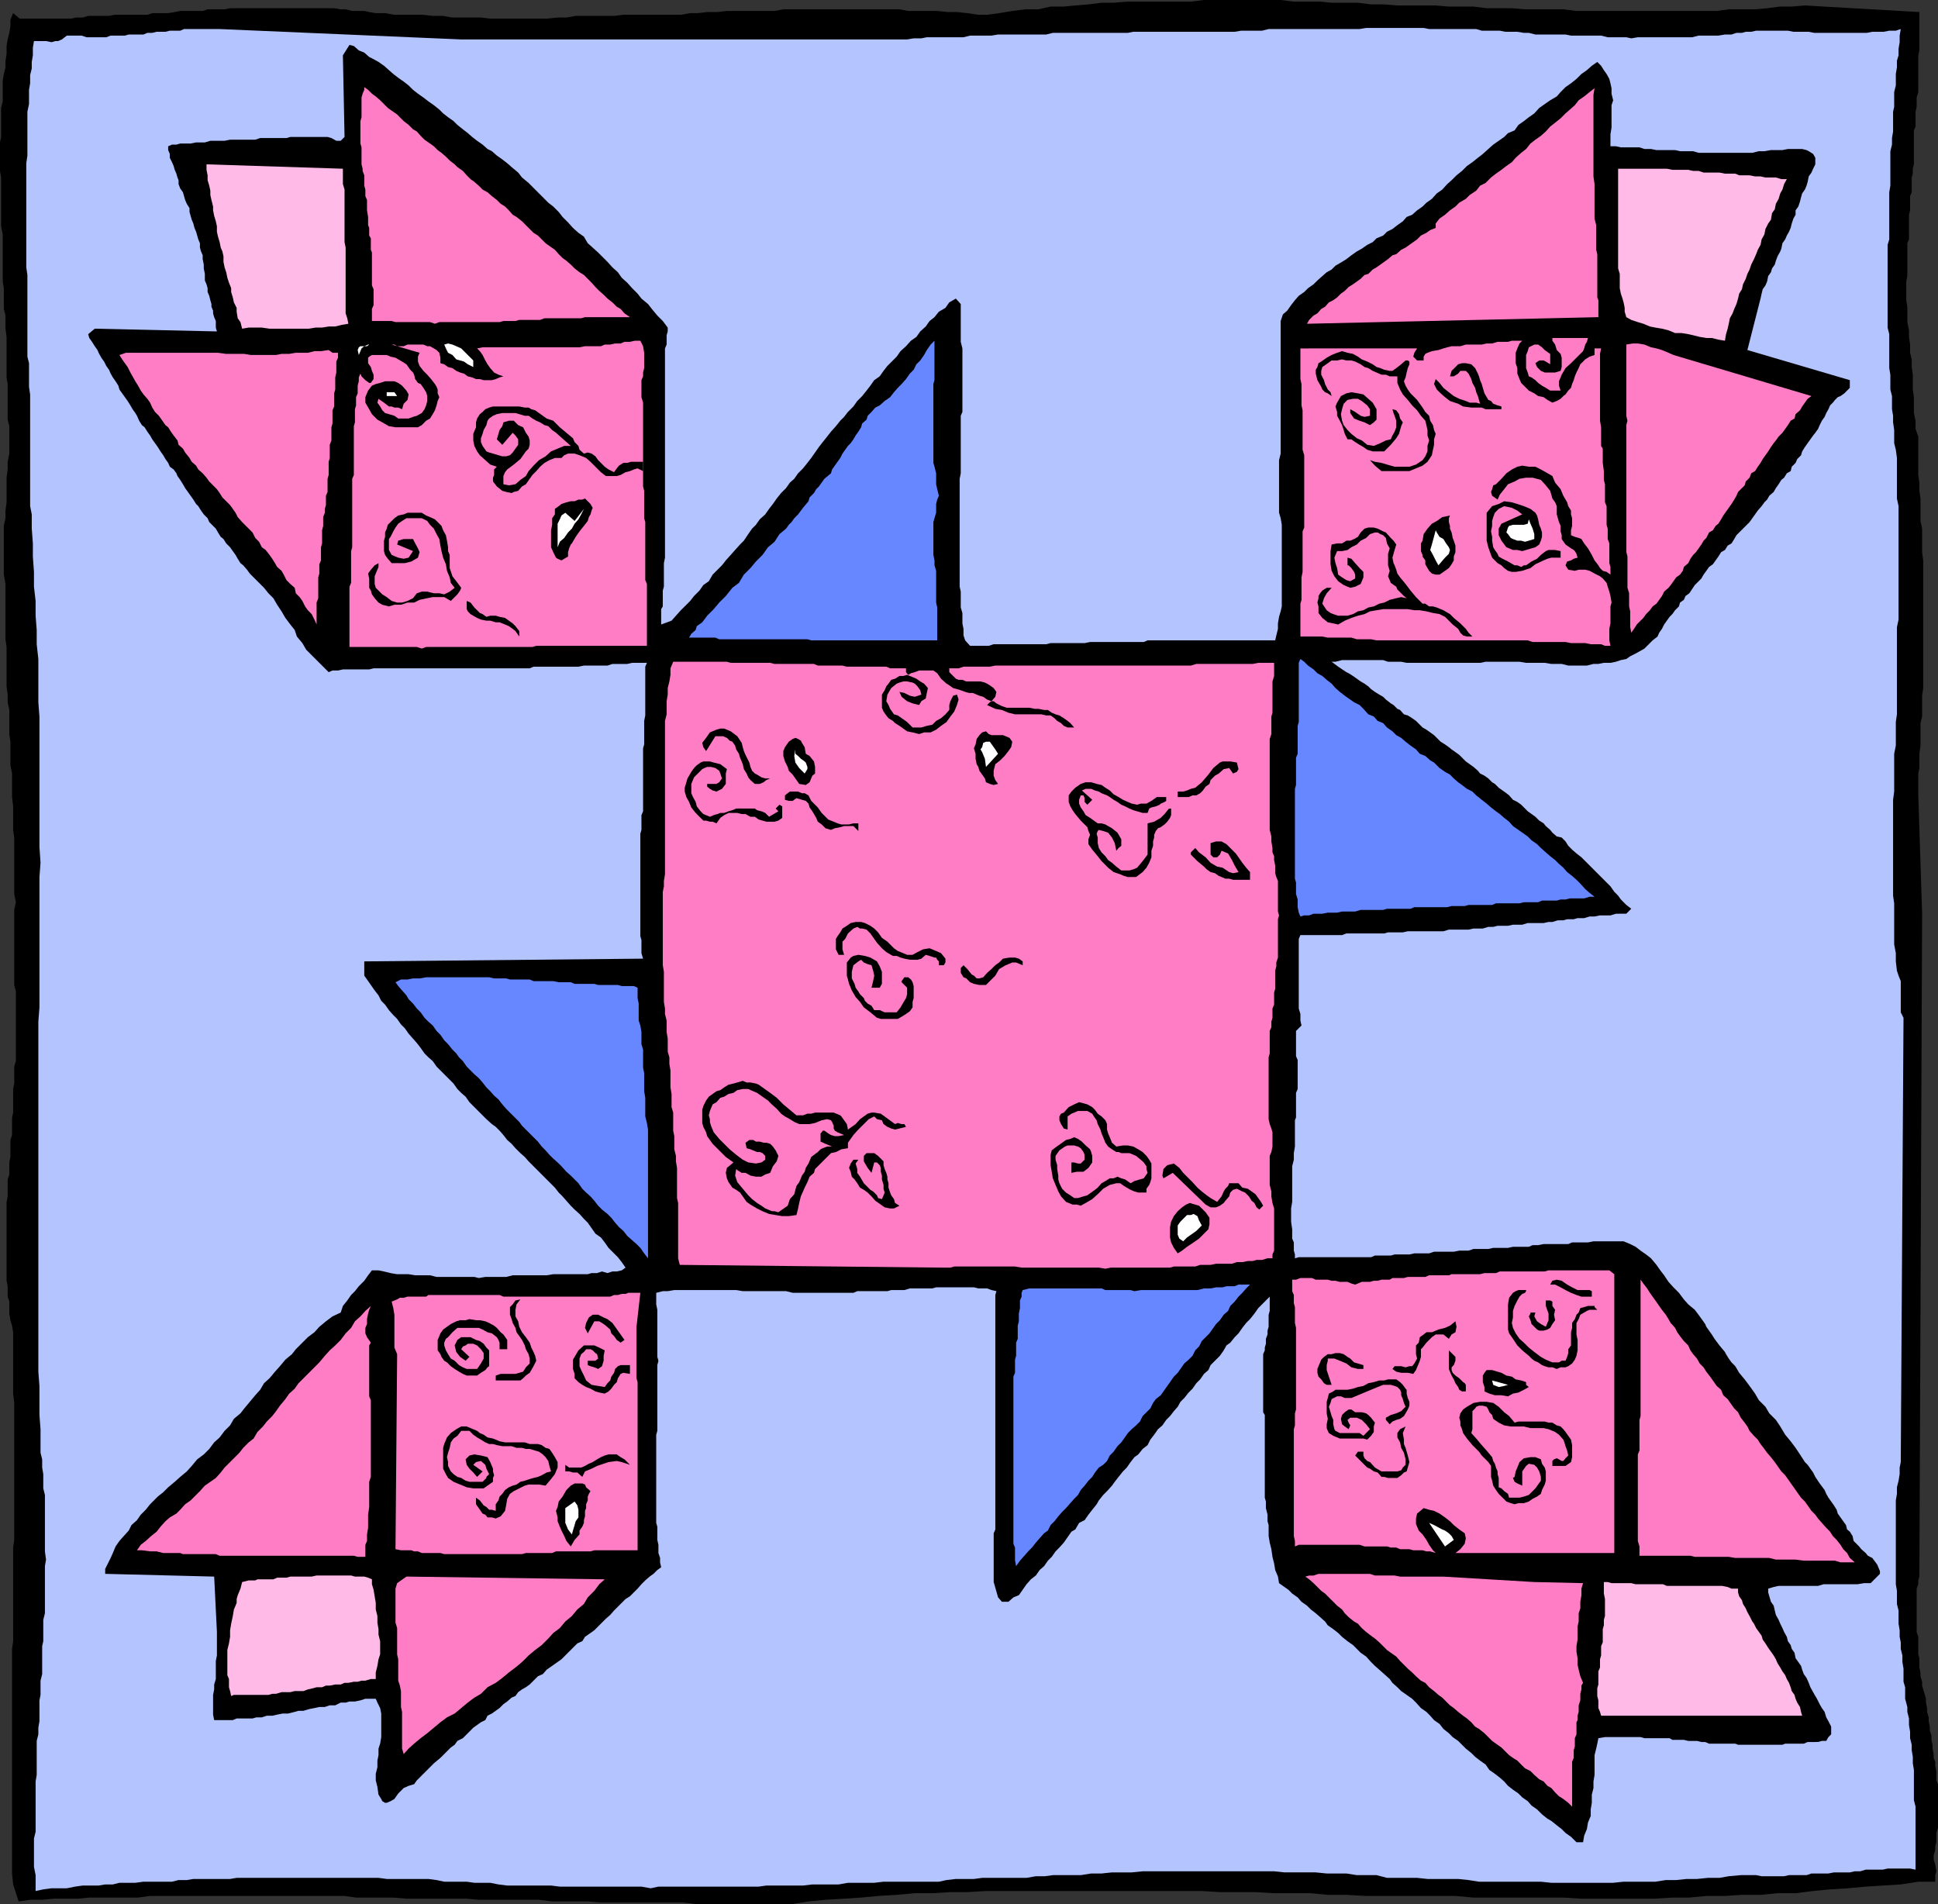 <svg xmlns="http://www.w3.org/2000/svg" width="353.797" height="347.602"><rect width="100%" height="100%" fill="#333333" stroke="none"/><path d="m329.5 1 20.898 1.2v7l-.199.902V16.8l-.3 1v1.7l-.2.898v2.704l-.3.699V30l-.2.8v.9l-.199.698v2.704l-.3.699v2.597l-.2.801v4.5l-.3.7v6l-.2 1V54.8l.2 1.199v2.8l.3 1.5v1.2l.2 1.398v1.5l.3 1.204V67l.2 1.398v2.704l.198 1.398v2.898l.301 1.403v1.5l.5 1.398v7l.2 1.403v1.5l.199 1.398v4.102l.3 1.398v4.3l.2 1.5v23.302l-.2 1.398v3.8l-.3 1.2v4.102l-.2 1.5v2.597l-.199 1v4l.7 21.602-.5 121-.2.699v.7l-.3.8v7.898l.3.903V302l.2.7v1.698l.199.903V306l.3 1v.7l.2.698.3 1 .2.704v.699l.199 1v.699l.3 1v.7l.2 1v.698l.3.903v.8l.2.899v.7l.203 1v.698l.297.704v.796l.203.903V325l.297.7v7.902l-.297 1v1.699l-.203.699v.7l-.297 1v.698l.297 1 .203 1.204-.203.699v1.199h-3.098L347 344l-3.3.2-3.102.198-3.2.301-3.3.2-3.098.3-3.203.403H324.5l-3.102.296H318l-3.102.204H311.5l-3.102.296h-3.101l-3.399.204H288.7l-3.3-.204H269l-3.3-.296h-16.302l-3.601-.204h-3.399l-3.101-.296h-6.7l-3.398-.204h-6.5l-3.3-.199H180l-3.402.2H173.5l-3.3.203H167l-3.3.296-3.403.204-3.098.296-3.101.204-3.399.199-3.101.3-3.098.5h-17.3l-2.403-.3h-15.098l-2.402-.2h-6.5l-2.399-.3h-11l-2.199-.2h-11l-2.402-.203H65l-2.102-.296h-35.5l-2.199.296h-8.902l-2.098.204H9.797l-2.098.199H5.5l-2.102.3-1-3.101-.199-2v-41l.2-1.398V282.5l.199-1.398v-25l-.2-1.704V243.2L2.2 242l-.3-1-.2-1.2v-2.198l-.3-.903v-1.898l-.2-1v-14.403l.2-1v-3.097l.3-.903V212.2l.2-1v-3.097l.3-.903V204l.2-.898V198.8l.199-1v-3.102l.3-1V181l-.3-1.2v-13.698l.3-1.403-.3-1.5v-10.3l-.2-1.399v-4.3l-.199-1.7v-4.3l-.3-1.5v-4.302L1.7 134v-4.398l-.3-1.403v-1.398l-.2-1.5v-7.2L1 116.7v-10.097l-.3-1.704V96l.3-1.398v-1.403l.2-1.5v-4.5l.198-1.5v-1.398l.301-1.5v-5l-.3-1.2v-6.5l-.2-1.203V61.5L1 60v-2.398l-.3-1.204v-3.796l-.2-1.204v-8.597l-.3-1.5v-8.903L0 31.2V26l.2-1v-5.3l.3-1.2v-3.8l.2-1.2.3-1.2v-1.198l.2-1.204v-1.5L1.397 7.2 1.7 6l.2-1.2V3.603l.5-1.204 1.199 1H13l.898-.199h1.2l1-.3h3.8l1-.2h6l.899-.3h2.902l1.2-.2 1-.199H37l.898-.3H41l1-.2h19l1.2.2h.898l1.199.3H66.5l.898.2 1.2.198h1.699L72 2.7h5.297L79 2.9h1.898l1.7.3h5.199l1.703.2h10.297l2-.2h1.601l1.7-.3h7l1.699-.2h10.5L126 2.4h1.398l1.7-.2H131l1.7-.2h8.698L143 1.7h21.2l1.597.3h5.3l1.903.2h1.7l1.898.198 2 .301h1.601l2.2-.3L184.796 2l2.402-.3h2.399l2.199-.5h2.402l2.098-.2 2.402-.2 2.399-.3h2.199l2.402-.2h11.7l2.398-.3h14l2.402.3H241l2.098.2h4.8l2.399.3h2.402l2.399.2h7l2.402.2h4.5l2.398.3H276l2.398.2h7l2.399.3h25.601l2.2-.3h4.8l2.2-.2L325 1.2h2.098L329.5 1"/><path fill="#b3c4ff" d="m347 5.3-.203 1.2v1.2l-.2 1.198v1.204l-.3 1V12.3l-.2 1.199v2.102l-.3 1.199v2.7l-.2.898V24l-.199 1.2v1.198l-.3 1.204v6.296l-.2 1.204v8.597l-.3 1v15.102l.3 1.199v6.2l.2 1.198v2.704l.3 1.199v2.398l.2 1.2v1.203l.199 1.398v2.398l.3 1.204.2 1.5V91l.3 1.398v20.704l-.3 1.398v15.898l-.2 1.403v4.3l-.3 1.5v6.899l-.2 1.5v17.5l.2 1.398v7.5l.3 1.602v1.5l.2 1.7.3.902.403 1v5.699l.5 1-.5 81.097-.203 1v1.204l-.2 1.199-.3 1.199v1.2l-.2 1.198V289.2l.2 1.2v2.402l.3 1.199v2.398l.2 1.204v1.199l.203 1V301l.297 1.2v1.198l.203 1.204V307l.297 1v2.102l.402 1.5v.898l.301 1.2v1.198l.2 1.204v1.199l.3 1.199v1l.2 1.2v1.198l.198 1.204v5.5l.301 1.199v11.5l-1-.2h-4.101l-.899.2h-3.101l-1 .3h-1l-.899.2h-2.902l-1 .199h-3.098l-.902.3h-3.2l-.898.2h-4.101l-1-.2h-2.801l-2.2.2-1.699.3h-2.101l-2 .2h-1.899l-1.898.2h-1.902l-1.899.3h-5.8l-1.899.2h-11.3l-1.903-.2H270l-1.902-.3-1.899-.2h-5.601l-1.899-.2h-5.5l-1.902-.5h-3.598l-1.902-.3h-3.598l-2-.2H234.5l-1.902-.198h-24l-2 .199H203l-1.902.199h-1.899l-1.902.3h-5.098l-1.402.2h-1.7l-1.699.3h-8.101l-1.5.2H174.5l-1.703.2-1.399.3h-10.101l-1.7.2h-4.8l-1.7.3h-4.8l-1.7.2h-6.699l-1.398.198h-18.3l-1.403.301-1.7-.3H102.2l-1.601-.2h-8L91 344l-1.5-.3h-2.902l-1.399-.2h-4.101l-1.399-.3-1.5-.2h-7.601l-1.5-.2H43.199L42 343h-6.703l-1.2.2h-1.5l-1.199.3H26.2l-1.5.2h-2.902l-1.2.3H19.2l-1.199.2h-2.902l-1.399.198-1.5.301H9.4l-1.5.2-1.399.3v-2.898l-.3-1.5v-5.2l.3-1.203V325.2L6.7 324v-6.2l.3-1.198v-1.204l.2-1.199v-3.8l.198-1V306.8l.301-1.2v-5.1l.2-.898v-3.903l.3-1.199v-8.602l.2-1.199-.2-1.5v-10.3l-.3-1.2v-2.597l-.2-1.204v-1.5l-.3-1.199v-4.3l-.2-2.598V253L7 250.398V186.5l.2-2.602v-23.796l.198-2.602-.199-2.898V130.8L7 128.199v-7.898l-.3-2.7V115l-.2-2.602V109.7l-.3-2.597v-2.704l-.2-2.796V99.2l-.203-2.7v-2.602l-.297-1.5V72l-.203-1.398V66.3L5 65.1V50.2l-.203-1.398v-19L5 28.398v-8L5.297 19v-2.602L5.5 15.2v-1.5l.297-1.199v-1.2L6 10.103V8.699L6.2 7.5h2.198l1 .2.7-.2h.5l.699-.3.902-.7h2.7l.898.3h3.601l.801-.3h2.598l.703-.2h2.7l.698-.3h.899l.8-.2H30.2l.8-.197h1.898l.7-.301h6.5L84.199 7.2h81.399l1.199-.2h1.402l1-.2h6.7l1.199-.3H181l1.2-.2h8.8l1.2-.3h13.698l1-.2h18.5l1.2-.198h3.8l1.2-.301h16.601l1.2-.2h10.5l1 .2h8.601l1 .3h3.297l1 .2H277l1.2.199h.898l1.199.3h5.5l1 .2h5.5l1.203.3h3.398l.899.2L299 6.8h9.898l1.2-.3h3.601l1.2-.2h1.199L317 6h1l.7-.2h1l.898-.198h5.8l1 .199h2.801l1 .199h9.598l1-.2h2.101l1-.198h1.2L347 5.3"/><path d="m92.598 29.8.8.7 1.2 1 .699.898 1.203 1 .7.704L100.097 37l.902.7 1 1 .7.902 1 1 .898 1 1 .898 1 .7.699 1.198.902.801 1 .903 1.7 1.699.898 1 1 .898.703 1 1 .903.898 1 1 1 .7.898 1.199 1 .703.898 1 1.204 1 1 .898 1.199v.699l-.199.7v1.698l-.3.704V101.8l-.2 1v4.3l-.199.7v2.898l-.3.5V114l1.898-.7.8-.902.899-1 .703-.699 1-1 .7-.898 1-1 .698-1 1-.7.7-1.203 1.699-1.699.703-.898.898-1 .801-.903.899-1 .699-.699.8-1.199.7-1 .703-.7.7-1 1-.902.698-1 .7-.898.699-1 .8-1 .903-.898.7-1 .8-.704.7-1 .898-.898.8-1 .7-.898.699-1 .703-1 .7-.903.8-1 .7-.898.898-1 .8-1 .7-.7.699-.902 1-1 .703-1 .898-.898.801-1 .7-.903.699-1 1-.699.699-1 .703-.898 1.7-1.7.698-1 1-.902.899-1 1-.699.703-1 1-.898.7-1 .898-.704.8-1 1.2-.699.699-1 1.203-.699.898 1v6.898l.301 1.204v11.597l-.3.7v10.5l-.2 1v19.703l.2.898v2.898l.3 1v1.903l.2 1V116l.3.898.899 1h3.402l.898-.296H191l.797-.204H198l1-.199h9.797l.703-.3h23.297L233 116l.297-1.2v-1l.203-1.198.297-1 .203-.903V95.801l-.203-1.2-.297-1V84l.297-1.2V58.603l.402-1.204.801-.699.7-1 .698-.898.7-.801 1-.7.699-.698 1-.704.703-.699.898-.8.801-.7.899-.5.699-.699 1.203-.7.797-.5.902-.698 1-.704.899-.5 1-.699 1-.5.699-.699 1.203-.5.7-.7 1-.5.898-.698 1-.704.699-.796 1-.403.902-.8 1-.7.7-.699 1-.7.898-1 1-.698.902-1 .801-.704.898-.898 1-.8.899-.9 1-.698 1-.801.902-.7 1-.902.899-.8 2-1.399.699-.7 1.203-.5.7-1 1-.698.898-.704 1-.699.902-1 2-1.398 1.2-.7.698-.8.899-.903 1-.699 1-.8.902-.899 1-.7.899-.8 1-.7.699.7.5.8.5.7.5.898.203.801.2.903v1l.3 1.199-.3.898v4.102L294 24.5v2.2h1l.898.198h3.399l.902.301h1.2l1 .2h3.398l.902.203h2.399l1 .296h9.8l1.2-.296h1l1.199-.204h2.101l1-.199H329l.797.2.402.203.801.5.398.699V30l-.398.8-.3.7-.5.7-.2 1-.203.698-.297.704-.5.699-.203.699-.2.8-.3.9-.5.698v.801l-.399.7-.3.902-.2.8-.3.7-.399.699-.3.7-.5.698-.2 1-.199.5-.5.903-.3.8-.2.7-.5.699-.203.7-.5.698-.2 1-.3.704-.5.699-.2.8-.199.899L319 63.898l18.7 5.5v1.403l-1 1-.7.5-.5.199-.5.5-.402.5-.5.5-.301.7-.399.698-.3.704-.5.699-.399.8-.3.7-.5.699-.399.5-1 1.398-.5.704-.5.796-.203.704-.7.699-.3.699-.7.7-.199.8-.699.398-.5.801-.5.403-.5.796-.5.704-.402.699-.797.699-.402.7-.5.5-.5.698-.7.801-.5.7-.5.703-.5.699L317 97.699l-.402.7-.5.8-.7.403-.5.796-.699.403-.5.8-1 1.399-.699.5-1 1.398-.402.704-1.2 1.199-1 1.5-.699.5-.3.699-.7.5-.199.7-.703.698-.5.704-.5.5-1 1.398-.399.8-.5.7-.3.7-.899.698-.699.704-.8.796-.7.403-.902.5-1 .5-.7.5-1 .199-.898.3-1 .2h-1.203l-1 .2h-.899l-1.199.3h-3.402l-1.2-.3H283.2l-1.2-.2h-3.402l-1.2-.2H271.2l-1 .2h-13.402l-1-.2h-2.399l-.898-.3H245l-1.203.3h-.7l1.2.9 1.5 1 .402.198.801.5 1.398 1 .7.403.699.5.5.5.703.5.797.5.703.398.5.5.898.7.5.3.7.7.5.203.699.796.703.204.797.5.703.5 1.2 1.199.698.398 1.399 1 .5.5.703.7.797.5.703.5.5.402 1.398 1 1.2 1.199.699.5.703.5.797.7.402.5.801.402.7.5.698.699.5.3.7.7.699.5.703.5.5.398.7.801.8.398.7.5.5.5.698.704 1.399 1 .703.699.797.5.402.5.801.699.398.5.801.7.899.198.699.704.5.796.703.704.797.699.902.699 2.2 2.2.898.902.8.796.7.704.703.699.7 1 .698.699.5.7 1 1 .899.698-.899.903H295l-1 .3h-1.902l-1 .2h-.899l-1 .3H288l-.703.2h-1.2l-.699.199h-1l-1 .3h-.699l-.902.2h-2.899l-1 .3H276.2l-.902.2h-1.899l-.8.2h-.899l-1 .3H269l-.902.2H264.5l-1 .3H257l-.902.2h-2.7l-.699.198h-6.902l-.797.301h-7.602l-.3.7v12.703l.3 1v1.199l.2.898-1 1v4.602l.3.699v5.3l-.3.7v4.5l-.2.5v4.8l-.199 1.2v1.2l-.3 1.198v6.5l-.2 1.204V223l.2 1.398v1.704l.3.699v1.5l.2.699v.7l.699-.2h13.199l.703-.3h2.898l.7-.2h2.699l.902-.2h2.7l.898-.3h3.601l1-.2h1.7l.902-.3h2.7l.898-.2h2.699l.902-.198h2.899l.699-.301h1l1-.2h4.5l.703-.3h2.898l1-.2h5.5l1.2.5 1 .5.902.7 1 .699.898.7 1 1.198.7 1 .699.903.8 1.199.903 1 1 1 .898 1.2.801.902 1.2 1 .898 1.199 1 1.398.203.5.5.7.5.703.5.796.898 1.204 1 1.199.2.398.5.801.5.7.699.698.703 1.204 1 1.199.898 1.199 1 1.398.7 1.204 1.199 1.199L323 258l1.2 1.2.8 1.198.898 1.5 1 1.204.899 1.199.8 1.199.903 1.398.5.5.5.704.5.699.398.8.801 1.2.899 1.199.3.7.399.698.5.704.5.699.5.8.203.7 1.5 2.097.2.801.5.403.5.796.198.903 1 1 .399.5.8.699.403.5.797.398.902 1.204.5 1.199v.5L341.5 289h-1.203l-1.2.2h-6.199l-1 .3H324.7l-.902.2-1 .3v.7l.203.698.297 1 .5.704.203.898.2.8.5.9.3.698.398.801.301.7.5.902.2.8.5.7.199.699.5.7.199 1 .5.698.5.704.203.699.297.8.5.7.402.898.301.801.5.898.398.704.301.5.5 1 .399.699.5.699.3 1 .399.7.5 1v1.402l-.5.5-.399.699h-.8l-.7.199H330l-.703.3h-3.399l-.5.2h-8.101l-.5-.2H312l-.703-.3h-.7l-.8-.2h-1.598l-.8-.198h-2.102l-.5-.301h-4.598l-.699-.2H293l-1.203.2-.2 1-.199.898-.3 1.2V324l-.2 1.2v1.198l-.3 1.204v1.5l-.2 1.199v1.199l-.5 1.2-.199 1.198-.5 1.204L289 336.3h-1.203l-1-1-1-.7-.7-.703-.898-.699-1-.8-.699-.399-1-.8-.902-.9-1-.698-.7-.801-1-.7-.699-.703-1-.699-.902-.699-.7-.8-.8-.7-.899-.7-1-.698-.699-1-1-.704-.902-.699-.7-.699-1-.8-1.398-1.4-1-.698-.699-.704-1-.796-.703-.903-1-.699-.7-.8-.699-.7-1-.7-.898-1-.703-.698-1-.704-1-.699-.7-.699-.898-.8-.5-.7-1-.898-.902-.801-.797-.7-.703-.703-.899-1-1-.699L247 300.3l-1-.7-1-.8-.703-.7-.899-.703-1-.699-.5-.699-.898-.8-.8-.7-.903-.7-.7-.698-1-.704-.699-.796-1-.704-.699-.699-1-.699-.699-.5-.203-1.2-.5-1.198-.2-1.204-.3-1.199-.2-1.398-.3-1.2-.2-1.203v-2l-.199-.699V276.5l-.3-1.2v-1.198l-.2-.704v-15.097l-.3-.5v-10.602l.3-.699v-.5l.2-.7v-.902l.3-.796v-.704l.2-.699V240l.199-.7v-2.6l-.7.698-.699.704-.699.699-.699 1-.8 1-.7.699-.703.898-.7 1-.699.704-.8 1-.7.5-.5.898-.699 1-1.699 1.7-.402.902-.801.699-.7 1-.699.699-.699 1-.699.7-.8 1-.7.698-.5.903-.703.8-.7.899-.699.7-.699 1-.8.698-.7 1-.699.903-.5 1-.902.699-.801 1-.7.5-.699.898-.699 1-.699.704-.8 1-.7.898-.5.7-.902 1-.7.698-.8 1-.399.704-.8 1-.7.898-.699 1-1 .5-.703 1.2-.7.402-1.398 2-.8.898-.7.7-.699 1-.703.698-.7 1-.8.704-.7 1-.898.699-.8.898-1.399 2-1 .403-.902.796h-1.2l-.699-.796-.8-2.801v-8.903l.3-.699v-42.8l.2-.7-.899-.199-.8-.3h-1.602l-.801-.2h-6.899l-.699.2h-4.101l-1 .3h-2.399l-.699.2h-5.5l-.703.3h-11.098l-1.199-.3h-7.902l-1.2-.2h-11.3l-1.2.2H121l-1.203.3v2.102l.203 1v8.597l.2.7-.2.8v12l-.203.7V278l.203.7v2.402l.2.898v1.5l.3.898v.801l.2.903-.7.5-.703.699-.7.5-.8.699-.7.7-.699.8-1.398 1.398-.8.5-.7.704-.703.699-.7.699-.699.8-.8.7-1.399 1.398-.699.704-.703.5-1 .699-.5.8-.899.399-2.898 2.898-1 .704-.703.5-1 .699-.7.8-.898.399-1.5 1.5-.699.5-.703.398-.7.5-.5.704-.699.296-.8.704-.7.5-.699.699-.699.5-.703.5-.797.398-.402.801-.801.398-1.399 1-.699.704L84.5 317.3l-1 .5-.5.699-.703.5-1.899 1.898-1.199 1L78 323.102l-.703.699-1.2 1.199-.5.7-1 .3-.898.398-1 1-.699 1-.703.403-.7.3h-.3l-.5-.3-.2-.403-.5-.796-.199-1.403-.3-1.199v-1.2l.3-1.198v-1.204l.2-1V319.2l.3-.898.2-1.2v-4.3l-.2-1-.5-1-.3-.7h-1.899l-.902.297-1 .204h-1l-.7.199H62.2l-1 .5h-1l-.902.3h-1l-.899.2-1 .199-1 .3H54.5l-.703.2-1.2.3h-1l-1 .2-.898.2h-1l-.902.3h-1l-.7.2H43.2l-.699.3h-3.402l-.2-1v-3.602l.2-1v-.898l.3-1v-3.3l.2-1v-4.302l-.5-10.097-19.899-.5v-.903l1-2 .399-.898.5-1.2.699-1 .8-.902.903-1 .5-1 1-.898.7-1 .898-.898.8-1 .7-.704.699-.699 1-.8.902-.899 1.2-1 1-.898 1.199-1 .902-1 1-1.204 1.2-.898 1-1 .898-1.2 1-.902L41 261.2l1-1 .7-1.199 1.198-1 .7-.898 1-1.204 1-1.199.902-1 .7-1.199 1-.898 1-1.204.898-1 1-1.199 1.199-1 .703-.898 2.2-2.2 1.198-.902.899-1 1.203-1 1.2-.898 1.5-.7.398-1.203.8-1 .7-1 .699-.699.703-.898 1-1 .7-1 .698-.903h1.2l1 .204 1.199.296 1.203.204h2.098l1.199.199H78.5l1.2.3h6.898l.8.2 1.2-.2h3.8l1.2-.3h6.199l1.203-.2h6.297l.703-.203h1l.898-.296 1 .296.899-.296h.8l.903-.204.7-.5-.7-1-.703-.898-1.7-1.7-.699-1-.699-.902-1-.699-.699-1-.703-1-.7-.699-.8-.898-.899-.801-.699-.7-.8-.902-.7-.8-.699-.7-.703-.898-1.7-1.7-.699-.703L96.5 212l-.703-.8-.797-.7-.902-.898-.7-.801-.8-.7-.7-.902-.699-.8-.699-.7-.703-.5-1-.898-1.7-1.7-.699-.703-.699-.699-.699-1-.8-.699-.7-.7-.703-1-1.7-1.698-.699-.704-.699-.699-.699-1-.8-.699-.7-.7-.703-1-.7-.902-.699-.796-.8-.903-.7-1L73.2 187l-.699-1-.703-.7-.797-.902-.703-1-.7-.699-.5-1-.699-.898-1.398-2-.5-.7V175.5l50.898-.5-.3-1v-2.398l-.2-.704V152.2l.2-.699v-2.7l.3-.698v-11.5l.2-.704v-4.296l.199-1V121.7l.3-.699h-2.699l-.898.2h-2.703l-.899.3h-4.3l-1 .2h-8.2l-.699.3H68.2l-.8.2h-4.801l-.899.198h-1l-.7.301-1.203-1.199-2.899-2.898-.699-1.204-1-1.199-.402-1.199-.797-1-.902-1.2-.7-1.198-.8-1.204-.7-1.199-.898-.898-.8-1-2.602-2.602-.5-.699-.7-.8-.5-.4-.5-.8-.398-.7-.5-.698-.5-.704-.703-.699-.5-.8-.5-.399-.5-.8-.399-.7-1.199-1.2-.3-.698-.7-.704-.5-.699-.5-.8-.402-.399-.5-.8-1.5-2.098-.399-.704-.5-.796-.5-.704-.199-.5-.5-.699-.699-.5-.3-.699-.5-.7-.403-.698-.5-.704-.5-.796-.5-.704-.5-.699-.399-.699-.5-.7-.5-.8-.5-.398-.5-.801-.398-.903-.3-.5-.5-.699-.403-.699-.5-.8-1.5-2.098-.2-.704-.5-.796-.5-.704-.398-.699-.3-.699-.5-.7L19 66l-.5-.7-.5-.902-.203-.5-.5-.699-.5-.8-.5-.7-.2-.699 1.2-1 22.3.5-.199-.7v-1.198l-.3-.704-.2-.699v-.5l-.3-.699v-.5l-.2-.7-.199-.8-.3-.7v-.698l-.2-.704-.3-.699V50l-.2-1v-.7l-.199-1v-.698l-.3-.704-.2-.699v-.8l-.3-.7L36 43l-.203-.7-.297-.698-.203-.801-.297-.7-.203-.703-.2-.699V38l-.5-.8-.3-.7-.399-1.398-.5-.704-.3-.796v-.704l-.2-.5-.199-.699-.3-.699-.2-.7-.3-.698L31 28.8v-.7l-.3-.703V26.7l.698-.3h.801l.7-.2h1.898l1-.199h1.601l1-.3H41l1-.2h4.598l.902-.3h4.797L53 25h6.797l.703.2.898.5h.801l.7-.7-.301-14.898 1.199-1.903.8.2.903.8 1 .403.898.796.801.403.899.5 1 .699.902.8.797.7.902.7 1 .698.899.704.8.796.899.704 1 .699.902.699 1 .7 1 .8.7.7.898.698 1 .704.703.699 1 .8.898.7.801.699.899.7 1 .698.902.801.797.403.902.796 1 .704.899.699"/><path fill="#ff7dc4" d="M115 57.898h-8.203l-.7.204h-6.699l-.8.296h-3.801l-.7.204h-2.199l-.699.199h-11l-.8.3-.899-.3h-6.3l-.7-.2h-3.602v-2.203l.301-.699v-2.898l-.3-.7v-6l-.2-.5V43.5l-.3-.5v-1.398l-.2-.5v-1.5L67 38.398V36.5l-.3-.7v-1.198l-.2-.704V32l-.3-.8v-.4L66 30v-3.102l-.203-.699v-4.097l.203-.704v-3.597l.2-.7.3-.703v-.5l.7.5.698.704.7.5.8.699 1.399 1.398.703.5 1 .7.7.703.5.5.898.699.8.8.7.399.699.8.703.7 1 .7.7.5.698.698.7.5.8.704.7.699L83 30l.5.5 1 .7.7.8.698.7.7.5.8.698.7.704.902.5.797.699.902.699.7.7.8.5.7.698.699.801.699.403 1 .796 2.101 2.102.801.5 1.399 1.398.699.5 1 .704.703.796.7.704.698.5.801.699.7.699.898.7.8.5L108 51.601l.7.796.698.704.801.699.7.699.898.7.8.8.7.398.703.801 1 .7m176.797 0-53.2 1.204.403-.704.797-.796.703-.403.7-.8.698-.399.7-.8.8-.4.7-.5.699-.698.703-.5.7-.704.8-.5 1.398-1 .7-.699.699-.199.8-.8.7-.4.703-.5 1.398-1 .801-.698.7-.204.898-.796.8-.403.7-.5.703-.5.7-.5.698-.699 1-.5.7-.5 1-.398V40.8l.699-.903 1-.699.902-.8 1-.7.7-.699 1.199-.7.699-.698 1.203-.801.7-.903 1-.5 1-1 .898-.699 1-.699.902-.7 1-.698.7-.801 1-.903.898-.699.8-1 .899-.699 1-.7.902-.8.801-.898.898-.704 1-.796.899-.903.8-.699.903-.8.7-.9 1-.698 1-.801.898-.7-.2 1.2v14.898l.2 1.403v6.296l.3 1.204v4.5l.2.796V54.3l.199.5v3.097"/><path fill="#ffbae8" d="M62.598 30.8v2.802l.3 1v9.597l.2 1v12l.3.903.2 1-1.2.199-1.199.3H60l-1.203.2h-1.2L56.399 60H49.2l-1.402-.2h-2.399L44.2 60l-.3-1.2-.5-.698-.2-1.204V56.2l-.5-1-.199-.898-.3-1v-.7l-.403-1-.297-.902-.203-1-.297-.898-.203-1v-1l-.2-.903-.3-.699-.2-1-.3-1-.2-.898v-1l-.199-.903-.3-1-.2-1V37.7l-.3-1.199-.2-.898V34.8l-.199-.903-.3-1V32l-.2-1v-1l24.899.8M326.2 32.7l-.5.902-.302 1-.398.699-.3 1-.5.898-.2 1-.5.7-.203 1.203-.5.699-.5 1-.2 1-.5.898-.199 1-.5.903-.3.796-.399.903-.5 1-.3.898L319 50l-.3.898-.5 1-.2.903-.5.8-.203.899-.297 1-.402.898-.301.801-.5.903-.2 1-.199.898-.3 1-.2 1.2-1.199-.2-1.199-.3h-1l-1.203-.2-1.2-.3-.898-.2-1.199-.2h-1.203l-1.2-.5-1.199-.3-1.199-.2-1-.198-1.199-.5-1-.301-1.203-.403-.899-.5-.3-1V56.2l-.2-1-.199-.699-.3-.898-.2-1V50l-.3-1V30.8h8.898l1 .2h2.902l.899.2h1l.902.3h2.898l1 .2h1.899l.703.3h1.898l1 .2h1l.899.198h1.902l1 .301h1"/><path fill="#ff7dc4" d="m289.898 61.7-.199.698-.3.5-.2.704-.199.5-1.203 1.199-1 1-1 .898-.7 1.2-.199.5-.3.703v.796l.3.903H283l-.8-.5-.7-.403-.703-.5-.5-.5-.7-.5-.5-.199-.199-.699-.3-.8v-2.4l.3-.698.2-.704 1-.5h.699l.703.5.5.5.7.5.3.204V66.5l-.8-.5-.403-.2H281l-.703.5.3.7.7.7.703.3h1.898l1-.3.2-.7v-1.7l-.2-.698-.699-.704-.3-1-.5-.699v-.5h6.5M117.398 73.5v15.3l.2.802v5l.199.699v10.597l.3.704v11.296H97.899l-.699.204H77.797l-.797.296-.902-.296H63.797v-11l.3-.704v-5.796l.2-.704v-12.5l.3-.699v-8.898l.2-.7V74.7L65 74v-1.5l.297-.7v-1.402l.203-.796v-.704l.297-.699.203.5.7.7.698.5h.301l.5-.7v-.8l-.3-.7-.2-.699-.5-.7v-1l.2-.198.5-.301h2.699l.699.3.902.2 1.2.699.8.5.7 1 .5.5.199.398.199.801.5.7.5.203.5.699.5.8.203.7v.898l-.203.801-.297.7-.5.698-.902.5-.7.204-.8.296h-1.899l-.699-.5-1-.296-.703-.204-.5-.5-.399-.699-.5-.699.2-.7 1 .7.902.7h.5l.5.198h.7l.698.301.301-1 .7-.699.199-1-.399-.7-.8-.902-.7-.5-.699-.296h-1.703l-.899.296-.8.204-.7.296-.699.903-.5 1.199v1l.7 1.2.5.902 1 1 .898.5L71 77.8l1.2.199h4.097l.703-.398.797-.801.703-.403.5-.796.398-.704L79.7 74l.2-.8.3-.7-.3-.7v-.698l-.2-.5-.3-.5-.7-.903-.699-.8-.703-.7-.7-.898-.3-.801v-.898l.3-.704-5.097-1.5h.5l.5.301h1.2l.698-.3h2.899l.703.3h.5l.7.403.5.296.5.5.198.903v1l.7.199.699.5.8.2.7.5.703.3.7.2.698.5.801.198.7.301h.699l.699.2h1.5l.703-.2.7-.3.698-.2-.898-.3-.8-.399-.7-.8-.5-.7-.402-.7-.5-1-.5-.698-.5-.5 1-.204h17.699l1-.199h2.902l.7-.3h1l.898-.2h1l.703-.3h1l.898-.2h1l.5 1 .2 1.2v2.8l-.2.801v.7l-.3.698V72.5l.3 1"/><path fill="#6687ff" d="m171.398 90.5-.3.7-.2.8v1.602l-.3 1-.2.699v6l.2 1v.898l.3 1V110l.2.898v6h-23l-.7-.199h-16.101l-.7-.3h-4.8l.402-.7L127 115l.2-.7 1-.698.898-1.204 1.199-1.199 1-1.199 1.203-1.2 1.2-1.5 1.198-.902.899-1.5L137 103.7l1-1.199 1.2-1.2 1-1.402 1.198-1 .899-1.398 1.203-1 .5-.7.5-.5.5-.698.7-.704.898-1.199 1-1.199.199-.7.8-.8.403-.7.5-.5 1-1.402 1.2-1 .198-.699 1.5-2.097.399-.801.5-.7.5-.703.5-.5.5-.699.402-.699.5-.7.5-.8.2-.7.8-.698.2-.704.699-.699.699-.8.8-.399.903-.8 1-.7.7-.898.698-.801.7-.7.8-.902.7-1 .699-.699.5-1 .703-.7.7-1 .5-.902.698-1 .7-.699v7.2l-.2.703V84.5l.2.7.3 1.198v2l.2.903.3 1.199"/><path fill="#ff7dc4" d="m277.398 69.2.301.698.7.704.699.699 1 .5.699.5 1 .199.703.5.898.5.801-.3.7-.4.5-.5.398-.3.5-.7.5-.5.203-.698.297-.704.203-.699.297-.699.402-.8.301-.7.898-.898.801-.5.899-.301v-1.2h1.199l-.2 1v12.2l.2 1.199v3.398l.3.5V84.5l.2 1.5v1.602l.203.796V91.7l.297.7v3.4l.203.699v1.898l.297.801v3.602l.203.699v1.398l-.703-.5-.7-.199-.5-.5-.3-.5-.7-.898-.5-1-.699-1.2-.699-.902-.5-.8-.5-.2L287.5 98l-.703-.3v-.9L287 96v-1.398l-.203-.704V93.2l-.5-.8-.2-.7-.699-1.199-.5-1.2-1-1.198-.5-1.204-1.199-.699-.902-.5-1-.5h-1.2l-1.198-.2-.898.2-1 .5-1 .698-.902 1-1 1-.5.204-.2.699-.199.5.2.699 1 .7.398-.9.8-1 .7-.902 1.203-.5.898-.5 1.2-.199h1.199l1.5.403.902 1 .801 1 .398 1.398.5.7.301.698v1.5l.2.704.199.699.3.699v1l.2.7v.698l.699 1 1 .704.5.296.203.204.297.5.203.699-.703.199-.5.3-.7.2-.3.7.5.8 1.203.2.7-.2h1.198l.801.2.899.5 1 .5.5.402.699.796.203.704.297.898.203.8.2 1.2-.2.7v3.1l-.203 1v2.098l.203 1h-1l-.703-.296h-1.899l-1-.204h-2.601l-1-.199h-6l-.899-.3h-27.601l-1-.2H247.7l-1-.3h-4.3l-1-.2h-4v-6l.199-.699v-4.102l.199-1V97l.3-.7V83.103l-.3-1v-7.204l-.2-.898v-3.898l-.199-.903v-5.597H258.7l-.5.796-.199.704.7.699h1.198v-.7l.301-.5.399-.203.8-.296 1.2-.204.902-.296.7-.204.8-.199h1.598l1-.3h2.902l.898-.2h1l1-.3h1.899l.703-.2h1.898l-.5.5-.398.903-.3.796v1.903l.3.898v1l.398 1m53.301 3.1-.7.5-1 1.4-.402.698-.801.704-.2.796-.699.403-.5.8-1 1.399-.699.7-.5.698-.402.5-.5.704-.5.796-.5.704-.5.699-.399.699-.5.7-.5.8-.699.398-.3.801-.7.7-.199.703-.5.5-.703.699-.297.699-.402.7-.5.8-1 1.398-.5.704-.399.699-.5.8-.5.399-.5.8-.699.4-.5 1-.5.5-.402.698-.5.704-.5.699-.5.5-.5.699-.399.8-.8.7-.2.7-.5.698-.699.5-.5.704-.5.699-.402.5-.801.699-.399.8-1 1.4-.699.5-.5.698-.699.704-.5.699-.5.5-.703.699-.5.8-.5.7-.2-1v-2.898l-.199-.903v-2.398l-.3-1v-5.7l-.2-.8V77.6l.2-.8-.2-.903v-13l1.2-.199H299l1.2.2 1.198.5 1 .203 1 .296 1.2.5.902.403 25.2 7.5"/><path fill="#fff" d="M69.398 62.898h-2L67 63.2h-.5l-.5.403-.203.5-.297.699-.203-.903.203-.5.297-.199h.703l.7-.3h2.198m17 2.9V67l-1-.5-.699-.5-.699-.2-.703-.198-.7-.801-.8-.403-.399-.796-.3-.704.699-.199.8.2.7.3.902.403 2.2 2.199"/><path fill="#ff7dc4" d="M61.7 64.398v.903l-.302.699v2l-.199.898v2.204L61 71.8v2.398l-.3.7V77.3l-.2.699v2.398l-.3.801v2.403l-.2.699v2.398l-.203.7V89.8l-.297.699v1.7l-.203.698v.704l-.297.796V96l-.203.8v2.4l-.2.698v2.403l-.3.699v1.7l-.2.698v3.801l-.3.801v4l-.399-.898-.5-1-.699-.704-.5-.699-.5-1-.5-.699-.699-.7-.203-1-.797-.698-.703-.704-.5-1-.399-.699-.8-.699-.399-.7-.5-.8-.5-.7-.699-.902-.703-.5-.5-1-.7-.699-.5-1-1.898-1.898-.8-.903-.399-.796-.5-.704-.5-.699-.703-.699-.7-.7-.5-.8-.5-.7-.699-.698-.699-.704-.5-.699-.699-.8-.8-.7-.403-.699-.797-.7-.402-.698-.801-1-.399-.704-.8-.699-.2-.8-.699-.899-.5-.7-.5-.8-.5-.398-.699-1-.5-.704-.703-.699-.5-.8-.399-.899-.5-.7-.699-.8-.5-.7-.5-.902-.5-.796-.5-.903-.402-.699-.5-1-1-1.398-.5-.801L23 64.398h16.797l1.5.204h3.3l1.2.199h4.601l1-.2h1.399L54 64.399h2.2l1.198-.296h1.2L60 63.898l.7.5h1"/><path d="M256.598 65.8H257l.297.2v.5l-.297.7-.203.8-.2.898-.3.704.3.796.403.704.5.699L258.7 73l1 1.398.5.801.698.7.2.902.5.8.199.899.3.7-.3 1v1l-.2.902-.199 1-.8 1.199-.899.699-1.199.5-1.203.5h-5.098L251 85l-.902-1 .902.3 1.2.2 1 .3 1.398.4h2.699l1.203-.4 1.2-.8.5-.7.398-.902v-1l.3-1-.3-.898v-1l-.2-.898-.199-.801-.8-.903-.7-1-.902-.898-.797-1-.902-1-.5-.898-.5-1.204V68.7h-1.399l-.699-.3h-.8l-.903-.399-.7-.3-.8-.5-.7-.2-.699-.5-1-.5-.699-.2h-.902l-.797-.198-.902.199h-1l-.7.5-1 .699-.199.7v.698l.5 1 .2.704.5 1 .5.5.199.699-.7-.5-.5-.2-.5-.5-.199-.5-.699-1.203-.3-1.199v-.7l.3-.5.2-.7.5-.3 1-.7.898-.5 1-.402.902-.296 1 .296 1 .204.898.5.7.5 1 .398 1 .5.699.5.703.2.7.3 1 .2h.5l.698-.5.899-.7.8-.7m17.501 8.4v.5h-2.899l-.699-.302h-1.902l-1.5-.199-.899-.5-1.5-.5-.902-.699-.797-.7-.703-.698-.5-1 .3-.903.7.7.703.902 1 .8.898.7 1 .5 1.2.398.699.301h1.203l.7.2-.2-.7-.203-.7-.297-.698-.203-.801-.5-.903-.2-.699-.5-1-.5-.5h-1l-.398.5-.8.5h-.7l.301-1 1.2-1.199.698-.2h.7l1 .2.699.7.5 1 .203.5.2.698.3.704.2.699.3 1 .7 1.199.5.2.398.5.8.3.7.2"/><path fill="#fff" d="M72.5 72.3h-1.902v-.698H72l.5.699"/><path d="M251.297 74.7v1.902l-.5.5-.7.5-1-.5-.898-.301-1-.403-.699-1V74.7l.898.5 1 .7.7.203 1-.204V74.7l-.5-.699-1-.8-.7-.4H247l-1 .2-.703.7-.297 1-.203.902L245 76.8l.297.8.703.899.7.7 1 .8.898.398 1 .801 1.199.2 1.203-.5 1-.5.898-.2.301-.699.399-.7.3-.8v-1.2l-.3-.902-.2-.5-.199-.699.7.2.5.703.199.796.5.704-.301.699-.399 1.398-.5.801-1 1.2-1.199 1.198h-2.101l-1-.296-.7-.5-.699-.403-.8-.5-.7-.5H246l-.5-1-.203-.699-.297-.898-.402-.801-.5-.903V75.2l-.301-1 .3-.699.7-1.2 1-.5.902-.198 1.2.199 1 .199.898.8.8.7.7 1.2M106.598 82.8l.699-.198.703.199.7.5.5.699 1.198 1.2.7.5 1 .5.5-.7.402-.5.797-.5h.703l.7-.2h2.198V86l-1-.5-.699.2-.699.3-.8.2-.903.5-.7.198h-2l-.898-.699-1-1-.902-.898-.797-.7-1.203-.5-.899-.3H103.7l-.699.3-.5.5h-1.203l-1 .399-.899.5-.8.7-.7.8-.699.7-.5.698-.699 1-.703.403-.7.8-.8.2-.399.199-1-.2-.699-.198-1-.801-.699-.903V87.2l.2-.5v-1l.5-.5-1.2-.398-.902-.801-1-.898-.5-.704-.5-1-.2-1V79.2l.5-1.199v-.898l.2-.704.5-.796.5-.403.5-.5.699-.3.703-.2h4.797l1 .2h.703l.5.3.7.2 2.097 1.5 1.202.4 1.2 1.2 2.398 2 .3.7.7.698.199.704.8.699"/><path fill="#ff7dc4" d="M104.2 81.398H103l-1.203.5-1.2.5-1 .903-1.199.699-1 1-.898 1-.5.898-1 .704-.902.796-1.2.204-1-.204v-1.5l.301-.699.399-.5 1.199-.898 1.203-1 .5-.7.5-.703.5-.5.2-.699v-.8l-.2-.7L96 79l-.5-1-.902-.398-.801-.801h-.899l-1 .3-.199.7-.5.699-.199.7-.3 1 1 1 1.898-2.2.5.5.5.7v1l-.5.698-.5.704-.5.5-.7.199H91.7L91 83.1l-1-.3-.703-.2-.5-.203-.7-1-.3-.699V80l.3-.8.2-.7.5-.898L89 76.8l.297-.403.703-.5.7-.296 1-.204h2.398l.699.204 1 .296h.703l.7.5.698.403.7.3.8.5.7.2.699.699.703.5 2.7 2.398"/><path d="m108.2 92.7-.2.5-.203.698-.297.5-.203.704-.7.898-.8 1-.7 1-.699 1.2-.199.198-.3.704-.2.699v.8L103 102l-.5.3-.703-.3-.297-.2-.5-1-.402-.902v-3.097l.199-1v-1.2l.5-.703v-1l.703-.5.5-.398.898-.3.801-.2h.7l.699-.3h.699l.5-.2 1 1 .402.7m172.098.902.3.5.2.699.203 1 .297.699.203.7v.8l-.203.7-.297.698-.703.5-.7.204-1 .296-.699.204-.898-.204h-.8l-.7-.296-.5-.204-.902-1.199-.5-1V96.5l.5-.898 3.8-1.704L277 93.2l-1-.5-1.402-.3-1 .5-.7.703-.3.796-.2.704V96l-.199 1 .2 1v.7l.199 1.198.3.5.5.704.2.5.699.398 1 .5 1.203.7h.5l.7.3.5-.3h.398l1-.7 1-.5.699-.7.902-.698.5-.204h1.2l1 .204v1.199h-1.7l-.699.199-.703.3-1.5.7-.899.7-1.5.5-1.199.198H276l-.703-.199-.7-.5-.5-.5-.699-.398-1-1-.199-.5-.5-1.403-.3-1.199v-5.097l1-1.204 1.199-.398 1-.5 1.402.2 1 .3 1.2.398 1.198.5.899.704"/><path fill="#fff" d="M101.797 99.898v-4.296l.402-.801.301-.7.7-.5 1.698 1.5 1.7-2.203-.5 1-.5.903-.7.8-.5.899-.699.7-.699 1-.8.698-.403 1"/><path d="m81.398 97.7.2 1 .199 1.198v.704l.3.699v2.398l.5 1.5.7.903.902 1.199-.199.5-.5.699-.5.5-.703.7-1.2-.7H79l-1 .2-1.402.3-1 .5h-1.2l-1.199.398H72l-1 .301-1.203-.3-.7-.399-.699-.8-.5-.7-.199-.7-.3-.5v-1.698l-.2-.903.5-.699.7-.8.699-.4v.7l-.5 1.2-.2.5v1.402l.2.699 1.199 1.199.8.5.903.7 1 .3h.898l1-.3 1-.5.7-.9.902-.3h1l1.2.3h1l.898.2 1-.5.902-.7-.703-.902-.2-1-.5-1.199-.199-1.199-.5-1.2-.3-1.198-.2-1-.199-1.204-.5-.898-.5-1-.699-.7-.5-.698-1-.5h-2.8l-.802.5-.699.5-.5.699-.402.699-.5 1-.297.398v2l.5.903.7.3.5.2 1 .199.898-.2.8-1.198-2.898-1.204.2-.699 1-.3h1.698l.399.8.5.903.3.699-.3 1-1.2.699-1.199.3H71.5l-.703-.8-.5-.7-.2-.698v-1.903l.2-.699v-.8l.3-.7.2-.7.703-.698.5-.5.7-.5 1-.204.698-.296H77l.797.5.703.296.898.403 1.2 1.199.3.8.5.9M264.7 94.102l-.2.5v.699l.2.699v.5l.3.7.2 1 .198.5.301.902v1.199l-.3.8v.7L265 103l-.5.7-.703.5-1 .698h-.7l-.699-.199-.5-.5-.3-.5-.399-.699v-.7l-.5-.698v-.301l-.3-.7V99.2l.3-.5.2-1.199.699-1 .8-.898.899-.5 1-.704 1.402-.296"/><path fill="#fff" d="m280.098 98.398-1 .301-.7.2-.699-.2H277l-.8-.3-.403-.2-.5-.699-.297-.3.297-.9.203-.3.7-.2h2l.698-.198.2-.801.3.8.399.899.3 1v.898"/><path d="m254.898 99.398-.3 1-.2.704-.199.699.2 1 .199.398.3.801.2.7.5.698 1 1.204.902 1.199 1 1.199 1.2 1.2h.5l.698.5h.7l.699.198 1.203.5 1.2.704.698.699 1.2 1 1 1 .5.699.699.7h-1l-.7-.2-.5-.5-.398-.7-1-.8-.699-.7-.703-.698-1-.5-1.2-.204-1.199-.296-1.199-.204h-1L257 111.2h-4.5l-1.203.2-1.2.203-1 .5-1.199.296-1.199.403-1.199.5-1.203.699-.899-.2-1-.198-1-.801-.699-.903V110.7l-.199-.7.2-.8v-.4l.3-.5.398-.5.801-.5h.899l-.899 1-.5.9-.3 1 .8 1.198.7.5.5.204.898.296H246l1-.296.898-.5 1-.204.899-.5 1-.199 1-.5.902-.199 1-.5 1.2-.3.898-.2 1 .2-.5-.4-1.2-1.198-.199-.5-1-.704-.199-.5-.3-.699.3-1-.3-1v-2.097l.3-1-.5-.903-.199-1-.5-.5-.5-.199-.5-.3h-.5l-.902.3-.7.7-1 .5-.699.698-1 .5-.699.5-1 .204h-.902l-.5 1.199.199 1 .3.898.2 1.2.703.5.797.5.703.203.898-.5v-.704l-.199-.5-.5-.699-.5-.5H246v-1.398l.7.199.698.8.801.9.7.698v1l-.5 1.204-1 .5-.899.199-1.203-.5-1-.7-.7-.902-.5-1-.199-1.199v-2.398l.2-1.204 1-.199H245l.797-.5h.703l.7-.3.698-.399.5-.8.7-.7.699-.2h1l.703.2 1 .5.5.2.898 1 .5.5.5.698"/><path fill="#fff" d="m263.797 101.8-1.2 1.4-.5-.9-.5-1-.5-.902.301-1 .7-2.597.199.398.5.801.703.398.5.801.5.7.2.5-.2.703-.703.699"/><path d="m88.797 112.602.703-.204h1l.7.204 1 .199 1.398 1 .5.5.699.898v1l-.7-1-.5-.398-.699-.5L92.2 114l-1-.398h-.7l-1-.301h-.703l-1-.2-.7-.3-.699-.403-.5-.296-.5-.5-.199-.403v-1.5l.7.301.699.898 1 1 .5.204.699.5"/><path fill="#6687ff" d="M291.098 163.7h-.899l-1 .3h-2.601l-.801.2h-.899l-.699.198H281.5l-.703.301h-2.598l-.8.2h-4.301l-.7.3h-4.3l-.7.2H265l-.8.203h-6l-.7.296h-4.3l-.7.204h-4.102l-1 .296H245l-.902.204h-1.7l-1 .199h-1.601l-.797.3h-.902l-.7.2-.3-.7-.2-1V164.2l-.3-1v-2.097l-.2-.704V144l.2-.7v-5l.3-.698V132.5l.2-.7V121l.3-.7.7.5.699.7 1 .7.703.698.898.5.801.704.899.699.699.8.8.7.903.699.7.5 1 .7 1 .5.698.698.899 1 1 .403.703.8 1 .399.7.8 1 .7.698.7.899.5.8.698.903.704 1 .699.7.8 1 .399.898.8.699.4 1 1 1 .698.902.5.7.704.8.699.7.5.898.699 1 .5.703.7 1 .8.898.7.801.698.899.704.699.5.8.699.903.699.7.8 2 1.4.698.5.7.698 1 .704.699.699.902.8.801.7.898.699.7.7.8.698.7.801.902.7.797.703.703.699.898 1 .801.699.899.7"/><path fill="#ff7dc4" d="M165.398 122v.7l.399.5.5-.302.703-.199.797-.3h2.601l.7.5.699 1 1 .902.5.3.703.5 1.398.399.801.3.7.2h.699l.699.3.5.2.703.2.7.5.8.3.7-.8.198-.9-.5-.698-.699-.5-.5-.301-.402-.2-.797-.203h-2.602l-.699-.296H175l-.5-.204-.5-.5-.203-.199-.5-.5V122H175l.898-.3h4.801l1-.2h35.7l1-.3h10.3l1-.2h2.899v2.398l-.301 1v5.704l-.2.699V134l-.3.898V151.5l.3 1.2v.902l.2 1.199v.8l.3.7V157l.2 1v1.398l.203.704.297.699v5.597l.203.704-.203.699v7l-.297.898v.7l-.203.8v3.301l-.2.7v2.198l-.3.704v1.699l-.2.699v1l-.3.7v4.1l-.2.7v11.3l.2.9.3.8.2.7v2.6l-.2 1-.3.7v5.3l.3 1.2v.898l.2 1.204.3 1v7.699l-.3.699v.7h-.899l-1 .3h-1l-.699.2h-.902l-1 .198h-1l-.899.301H222l-1 .2h-1.902l-.899.3h-3.902l-.7.2h-10.8l-1 .203-1.2-.204H186.5l-1.203-.199h-11.098l-.699.2h-1.703l-47.7-.5-.3-1.2v-10.097l-.2-.903v-5.5l-.199-1.199v-1l-.3-1.2v-2.402l-.2-1v-3.296l-.3-1v-2.403l-.2-1.199v-3.102l-.199-1.199V193l-.3-1v-2.398l-.2-1.204v-2.097l-.3-1.2v-1l-.2-1.203v-5.5L121 176.2v-13.398l.2-1v-1l.198-1.2v-28l.301-1.203V128l.2-1.2v-1.198l.3-1.204.2-1.199V122l.5-1.2h9.8l.7.2h7.199l.8.2h7.2l.699.3h4.5l.8.2h7.2l.703.3h2.898"/><path d="m169.398 125.602-.199.898-.199 1-.8.5-.403.7-1.2-.302-1-.398-1-.8-.398-.9.899.2 1 .5.902.2 1.2-.4-.2-.8-.5-.7-.5-.5-.402-.198-1-.204h-.7l-.699.204-.5.199-1 .8-.699 1.2-.203 1.199.402.7.301.698.7 1 .698.204 1 .699.7.5 1 1h1.601l1-.301 1-.2.7-.698.898-.5.8-.704.7-.796v-.903l.203-.699.5-1 .7-.2.3.9-.3 1-.5 1.198-.7.903-.703 1-1 .699-.899.7-1 .5H168.7l-.902.3-1.2-.3-1-.2-1.398-1-.8-.5-.399-.398-.8-.5-.403-.5-.5-.704-.297-.699v-2.398l.5-.801.297-.7.402-.5.5-.698.7-.204.8-.5h.7l.699-.199 1 .403.699.296.703.5.7.403.698.8m26.699 7.199h-1.2l-.699-.3-.5-.5-.699-.398-.5-.5-.703-.5H191l-.902-.204h-4.801l-1.2-.296-1.199-.5-1.199-.204-1.5-.699.5-.5L181 128h.398l.5.398 1 .5.899.301h4.101l1 .2h.7l1 .203h.699l.703.5.7.296.698.204.801.5.7.5.5.398.699.8m-55.5 9.302-.7.296-.5.403-.699.3h-.902l-.797-.703-.402-.5-.301-.699-.5-.8-.2-.899-.199-.5-.3-.7-.2-.698-.5-.801-.199-.7-.5-.703-.5-.199-.5-.5-.699-.3h-1.402l-1.5 2.402-.2.3-.5-.703-.199-.796.7-.903.699-1 1.199-.5.703-.199h.7l.5.2.698.3 1.2.898.8 1.204.2.796.199.704.3.699.7 1.398.203.801.297.7.5.5.402.198.801.5.7.204h.898m44.199-6.704-.2 1-.5.704-.699.898-.8.8-.899.7-.3 1.2v.902l.3.796.5.704-.8.199-.7-.2-.699-.3-.203-.7-.5-.703-.5-.699-.2-.699-.3-.5-.2-1v-.898l-.3-1 .3-.704.2-1 .5-.699.5-.5.703-.199.5.5.5.2h2.098l.5.198.699.301.5.7m-37.699 2.203.699.398.8 1 .2 1v1.2l-.5.402-.5 1.199-.7.5-1.199-.2-.699-1-.5-.703-.699-.699-.203-.699-.5-1-.297-1v-.898l.297-.704.703-1 .7-.5.5-.199.5.2.5.3.198.403.5.796.2 1.204"/><path fill="#fff" d="M182.2 137.602 180 140l-.203-1.5-.5-1.2-.297-.5.297-.402.203-.796.5-.204h.7l.5.704.5.699.5.8m-35.302 3.599-1-1-.699-1L145 138l.2-1.2v.802l.5.398.5.5.698.5.2.2.3.8v.398l-.5.801"/><path d="m226.098 140.398-.301.5-.7.301-.699-1-1 .2-.898.8-.703.403-.797.796-.203.704-.7.5-.5.699-.5.5-.699.398h-.699l-.699.301h-2v-1h1l.7-.2.698-.3.801-.2 1.2-1 1.199-1.402.902-1.199 1.2-1 .5-.199h1.398l1.199.2.3 1.198m-93.397 0-.2.801v1.903l-.703.898-1 .5-.7-.2-.5-.3-.5-.398v-.5h1.7l.5-.301.5-.7-.297-.902-.203-.5-.7-.5-.8-.199h-.7l-.5.2-.398.198-1.5 1.5-.5 1.204v1.699l.301.699.5.898.2.801.698.903.5.5 1.2.5.699-.301.703-.2.5-.203h.7l.8-.296.7-.204.698-.296h3.399l.402.296.801.204.7.296.698.704 1.7-1-.5-.5.699-.704.5.301v2.102l-.7.5-.699.199h-1.5l-1.398-.398-.703-.5H137l-.902-.5h-.7l-.8-.204H133l-.8.403-.7.5-.703 1-.7-.301h-.5l-.699-.2h-.5l-.699-.698-.699-.704-.8-1-.403-1-.5-.898-.297-1v-.7l.297-1 .203-.698.297-.5.402-.704.5-.699.5-.5.7-.5.5-.199h1.199l.699.2 1.203.3 1.2.898m78.5 5.102h1.698v.7l-.3.198-.7.301-.199.2-.699.3-.8.2-.403.203-.297.796h-.902l-1-.296-.7-.204-.699-.296-.8-.403-.7-.3-.699-.5-.703-.399-.7-.5-.5-.3-1-.4-.5-.3-.699-.2-.699-.3h-1l-.699.3 1.898 1.7-.898.898-.5-.5v-.699l-.203-.5h-.5L197 146v.7l.297.698.5.704.402.699.801.5 1.398 1h.7l.699.199.5.3.703.4 1 .8.7 1.2v1.198l-.5.403-.403.5-.297-1.403-.5-1-.703-.898-.899-.3-.8-.2-.2.2-.199.5.2.698v1l.199.903.5.8.699.7.5.699.703.5.797.7.902.698h1.5l.7-.199.699-.3 1-1.2.902-1.199v-5.7l1.2-.3 1.198-.7.7-.698.8-1h.399v1.199l-.2.5-.5.699-.5.5-.699.5-.5.2-.398.5-.3.698v.5l-.2.704v.796l-.3.903v1.199l-.403 1-.5.898-.7.801-1.199.903h-1.5l-.699-.204-.699-.296-1.203-.403-1-.8-1.2-1.2-.699-.898-1-1.2-.699-1v-.902l.301-.8-.3-.7-.2-.699-1.203-1.2-1-1.198-.5-.704-.399-.699-.3-.8v-1.2l.5-.699.699-.7 1-.698.902-.301h1l1 .3.899.2.699.5.8.5.7.699.902.5.801.5.898.398.7.301 1 .2.699-.2h1l.902-.5 1-.699m-54.499 4.8v1.4l-.903-.9h-1.7l-.699.2-1 .2-.699.3-1-.3-.699-.7-.703-.5-.297-.7-.402-.698-.301-.5-.5-.704-.2-.699-.5-.5-.699-.199-1-.3-.699.5H144l-.703-.2v-.8l.5-.4.402-.3h1.5l.7.3h.5l.699.4.5 1 1.199 1.198.703 1 1.2 1.204 1 .398.698.3.7.2H155l.797-.2h.902m71.501 8.9v1.402h-3.102l-.7-.204h-.699l-.699-.296-.5-.204-.703-.5-.797-.199-.703-.5-.5-.5-1.2-1-1.199-1.199v-.398l.801-.801.7.8 1.199.899.902 1 1.2.7 1 .198 1.198.801.7.2 1-.2-.7-1.199-.5-1-.699-1.2-1.199-.5-.3.7-.5.5h-.7l-.5-.5v-2.102l1-.296h1l.898.5 1.7 1.699.5.699.699 1 .703.898.7.801M168.5 173.3l1.2-.198 1.198.5.899.398.8 1v.7l-.3.5h-.899v-.7l-.3-.3-.2-.4h-.3l-.899-.3-.699-.2-.8.7-.7.2h-1.402l-1-.2-.7-.2-.699-.3H163l-1.203-.7-.797-.698-.902-1-.5-.704-.7-1-.699-.699-.8-.199H157l-.5-.3-.703.3-1 .898-.5 1-.5.5v1.403l.3 1h-1l-.5-1v-1.903l.301-.5.5-.699.399-.699.8-.5.7-.5.902-.2h1l.7.2 1 .5.699.5.699.7.703 1 1 .698.5.5.7.704.698.5 1 .398.7.3h1l.902-.5 1-.5"/><path d="M161 177.398v2.204l-.402.699h-1.5l.3-1.2.2-1-.2-.902-.3-1-.7-.199-.699-.3-.5-.5-.5.3-.902.7-.297 1.198v1.204l.5 1 .2.699.5.699.3.5.7.7.198.5.5.5.7.402.5.796h1l.902.403h2.2l.698-.903.7-1.199.3-.5.2-.699v-1.2l-1-1v-.198l.5-.704h.699l.5.403.3.5.2.699v2.2l-.2.698v1l-.5.704-.699.5-.8.5-.7.398h-3.101l-.7-.2-1.199-1-1.199-.902-.699-1-.8-.898-.7-1.2-.5-1.198-.203-.801-.2-.7V175.7l.403-.5.297-.398.5-.301.902-.2 1.2.2 1 .3 1.199.7.5.898.402 1m25.7-1.899v.7l-1.2-.5h-.703l-.7.3-.5.2-1.199.698-.699 1.204L180 179.8h-1.203l-1-.2-.7-.3-.699-.7-.5-.203-.5-.796v-.903l.5-.5.7.7.8 1 .399.203.5.5h.5l.703-.204.7-.796.8-.704.7-.699.698-.5.7-.699 1.199-.2h1l.703.2.7.5"/><path fill="#6687ff" d="M116.398 180.3v1.9l.2 1v3.1l.3.9.2 1.198v2.204l.3 1v3.296l.2 1v3.301l.199 1.2v3.402l.3 1.199.2 1.2v23.5l-.7-.9-.699-1-.699-.698-.8-.704-.899-.796-.703-.903L113 224l-.703-.8-.7-.9-.699-.698-1-.801-.699-.7-.699-.902-.703-.8-.797-.7-.703-.699-.7-1-1.398-1.398-.8-.704-.899-1-.703-.699-.797-.699-.703-.7-.7-.8-.699-.7-.699-.902-.8-.796-.7-.704L96 206.2l-.703-.699-.5-.7-1.7-1.698-.699-.704-.699-.796L91 200.7l-.8-.699-.7-.8-.703-.7-.7-.898-.699-.801-.8-.7-.7-.703-.699-.699-.699-1-.703-.699-.5-.7-.7-.698-.8-1-.7-.704-.699-1-.699-.699-.699-1-.8-.699-.7-.7-.703-1-.7-.698-.699-.903-.8-.8-.399-.7-.8-.898-.7-.801-.5-.7 1-.5h1.2l1-.198h1.199l1.199-.204h11.5l.902.204h2.2l.699.199h3.601l.7.3H101l1 .2h2.2l.698.3h3.602l.7.2h3.597l.703.199h2.2l.698.3"/><path d="M145.398 203.602h1.2l.8-.301h.7l.699-.2h3.402l1.2.5.199.2 1 1.398.199 1 .703-.5.7-.5.8-.898 1.398-1 .7-.2h.5l1.199.2 2.601 1.898.5-.199.7.2h.5l.3.5-1.199.3-.8.2-.7-.2-.699-.3-.703-.5-.297-.7-.902-.2-.5-.5-1 .5-2.098 2.098-.703.801-.5.7-.5.703v1l-1.2.199-1 .5-.898.199-2.199 2.2-.703.698-.2.704-.8.699-.399 1-.5 1-.3.699-.399.898-.3 1.204-.2 1-.3 1.199L144 222h-1.203l-2.399-.398-1.199-.5-1-.5-1.199-.704-.703-.5-.7-1-.5-.699-.699-.5-.699-.398-.699-1-.3-.7-.2-1 .2-.902 1.198-1-1.398-1-.703-.699-1.7-1.7-.5-.698-.5-.704-.199-.699-.5-1-.199-.699v-2.398l.2-.704.5-1 .5-.699 1.398-1 .703-.199.7-.5.8-.5.898-.2.7-.198 1-.301.699.3H137l1 .2.5.199 2.098 1.5 1.199.898 1.203 1.204 2.398 2"/><path fill="#ff7dc4" d="m150 204.5 1-.2.7.2.198.3.301.7v.5l.2.398.5.301 1.199.5-1 .2h-.7l-.699-.2-.5-.3-.699-.5h-.3l-.2.3-.203.2v1.5l.902.402 1.2.5H151l-.8.3-.403.2-.5.5-1.2.898-.5 1.2-.5.8-.199.7-.5.703-.199.5-.3.699-.5.699-.2.7-.199.8-.8.898-.403 1.204-1 .699-.7.5-.699-.2h-.5l-.699-.3-.5-.2-.699-.5-.8-.5-.903-.703-.7-.699-2-2.398-.398-1.2.2-1.203.199.204.8.5h.7l.902.5 1 .199h1l.7-.403.898-.296.5-1.204.699-.898.3-1-.5-1-.5-.7-.5-.5-.699-.198h-.5l-.699-.204H138l-.5-.296h-.703l-.7.5.2 1 .703.199 1.2.5h.5l.5.199.5.5v.7l-.7.5-1 .198-1.402-.199-1-.5-1.2-.898-1.199-1-1.902-1.903-1-1.199-.5-1.199-.2-.7v-.5l-.199-.698.2-.801.5-1.2.699-.402.703-.8.7-.2.8-.5.898-.199.7-.5 1-.2h1l.902.4.7.3 2 1.398.698.704.899.796.8.903.7.5.902.5.801.5.898.398h1.899l1-.199 1.203-.5"/><path d="m201.797 204.5.3.7v1l.2.698.3.704.2.5.203.5.797.699 1.203-.2h.898l1 .2.899.5.8.5.7.699.5.7.402.698v2.704l-.199.699-.203.5-.5.699v.7h-1.5l-.7-.2-.699-.3-.699-.4-.5-.3-.699-.5h-.703l-1.2.3-1.199.7-1 1-1 .898-1.199.704-.902.5-.7-.204h-.8l-.7-.296-.5-.204-.898-1-.5-.898-1-2.398-.199-1.204-.203-1.199v-1.898L192 210l.5-.398 2.098-1.5.8-.204.7-.296.699.296.703.5.7.704.8.699.2.5.198.699v1.2l-.699 1-.902.698h-1.2l-1 .204v-1.903h.5l.7.2h.5l.703-.7v-.898l-.203-.5-.5-.7-.5-.3-.7-.2h-1.199l-.5.2-1 .699-.699 1v.7l.301 1v.698l.2 1.204v.699l.198.699.5 1 .7.7.8.5.7.5h.699l1-.302.703-.199 1.398-1 .5-.398.7-.801.699-.398.8-.5h.7l.703-.301.7.3.698.2 1 .699.7-.398 1-.301.699-.2.703-1-.203-.703v-.5l-.5-.699-.2-.199-1.199-1-1.199-.5h-1.5l-.5-.2h-.402l-.797-.5-.703-.5-.5-.698-.399-1-.3-.704-.2-.699-.5-1-.199-.699-.5-.7-.3-.5-.899-.5h-1.703l-.7.302-.5.199-.699.5v2.398L194.2 206l-.5-.8-.3-.7v-.7l.3-.5.5-.198.899-1 1-.5.902-.403.797.2.703.203.898.5.5.5.5.699.7.5.699.699M164.2 220.102l-1 .5h-.7l-1-.204-.703-.5-1-.699-.7-.8-.699-.7-.699-.5-.699-.398-.5-.801-.5-.7-.5-.5-.203-.902-.297-.699.297-.8.5-.7h.902l-.5.7.301 1v.703l.5.699.7 1.199 1.198 1.2.5.3.7.7.199.5.703.198.297-.699.203-.5-.203-.699v-.7l-.297-1v-.698l-.203-.704v-.699l-.2-.5-.5-.5h-.5l-.5 1.903-.699-.903L157.7 212v-1l.5-.5h1.399l.699.5 1 1v.7l.203.698.297.704.203.699v.5l.2.699v.8l.3.9.2.5.5.698.198.704.801.5m58-.704.8-1 .398-.898.301-.5.5-.5.2-.5h1.699l.699.8 1 .2.703.5.7.5 1 1.398.398.704-.7.699-.5-.403-.398-.796-.5-.403-.5-.8-.703-.7-.5-.199-1-.5-.7.2-.5.5-.199.698-.699.801-.3.403-.7.5-.699.296h-1l-.902-.5-6-5.796-1.7 1-.199-.5.2-1.204.699-.699 1.199-.3 1 .8.703.903 1.7 1.699.898 1 .8.699.899.7.703.5 1.2.698m-1.403 2.902v1.2l-.2.898-.8.801-.899.903-1 .699-1.199.8-.902.7-.797.5-.703-1-.5-1-.2-.903V224l.2-1 .5-1 .703-.898.797-.704.703-.5.7-.296 1 .296.698.204 1.2 1.199.699 1"/><path fill="#fff" d="m219.398 223.7-1 1-.699.5-1 .698-.699.704-.703-.5-.297-.704V223.7l.5-.699 1.2-1.2h.698l.5-.198.7.398.3.8.5.9"/><path fill="#ff7dc4" d="M294.7 232.602V283.5h-29l.898-.7.8-1 .2-1-.2-.902-1-.699-1-.8-.699-.7-.902-.699-1-.7-1-.5-.899-.198-1-.301-1.199 1-.199.898v1l.5 1.2.7.703.698 1 .5.898.7 1 .5.5-1-.3h-.7l-.699-.2H258l-.703-.2h-1.7l-.699-.3h-1l-.699-.2h-4.101l-.899-.3h-11.101l-.7.3v-1l-.199-.902v-19.5l.2-.699V258l.199-.7v-14.902l-.2-.898v-2.898l-.199-.704v-1.5l-.3-.699v-2.097h.699l.8-.301h2.102l.7.3h2.198l.7.2h.699l.8.199H246l.7.3.698.2.5-.2.7-.3h1.5l.699-.2h.703l.7-.198h1.5l.5-.301h2.097l.703-.2h3.2l.698-.3h3.602l.5-.2h5.2l.8-.203h2.098l.699-.296H282l.7-.204h11.097l.902.704"/><path d="m290.2 235.5.398.2v1h-1.899l-.902-.302-1-.398-1-.5-.899-.5-1-.5H283l.398-.7.801-.198.899.199 1 .699.902.5 1 .5h2.2"/><path fill="#ff7dc4" d="M338.598 285.2H336l-1-.302h-5.703l-1.5-.199h-3.598l-1.199-.3h-6.203l-1.2-.2h-6.199l-.8-.199h-9.301v-1.7l-.297-1v-15.8l.297-.7v-5.6l.203-.7v-24.898l.5.699.7.898.5.801 1 1.398.698 1 .5.704.7.898.5.8.402.7.797.898.402.801.5.7.7.902.8.8.399.899.5.7.699.8.5.898.703.704.5.796.7.903.5.699.698 1 .801.7.399 1 .8.698.7 1 .5.704.699.699.5 1 .703.898.5.7.398.8.801.903.7.699.5.8.699.899.5.7.699.8.703.898.5.704.7 1 .698.699.5.699.7 1 .5.7.699 1 .5.698.703.704.5.699.7 1 .698.699.5.7.7.8.8.898.7.704.5.796.699.704.703.898.5.8.7.7.5.898.898.801"/><path fill="#6687ff" d="m228.2 234.5-.7.7-.703.8-.7.7-.699.902-.8.796-.399.903-.8.699-.7 1-.699.7-.5.698-.703 1-.7.704-.699.699-.5 1-.699.699-.5 1-.699.7-.8.698-.7 1-.5.704-.703.699-.7 1-.5.699-.699 1-.5.7-.898.698-.5.704-.5 1-.703.699-.7.699-.5 1-.699.7-.8.698-.7.704-.699 1-.5.699L204 264l-.703 1-.7.7-.5 1-.699.698-.8.5-.7.903-.5.8-.699.7-.699.898-.703.801-.5.898-.7.704-.699.796-.8.903-.7.699-.699.8-.699.9-.703.698-.5 1-.7.5-.8.903-.7.8-.699.899-.699.7-.699.8-.8.898-.7 1-.203-1V282.5l-.297-.7v-30.5l.297-.698v-2.403l.203-.699v-2.398l.297-.704V242l.203-.8v-1.4l.2-1v-1.402l.3-.699V236l.2-.5 1.198-.3h13.2l.699.3h4.601l.7.2 1.199-.2h10.3l1.2-.3H221l1-.2h1.2l.698-.2h1.5l.7-.3h2.101"/><path d="M278.598 235.5v.2l-.2.3-.5.2-.5.5-.398.698-.5 1-.3.903v1.199l-.2 1 .2.898.5 1 .698 1 .801.704.899.898 1 .8 1.199.9.902.5 1.2.5h1.199l.5-.302h.699l.3-.699.2-.699v-.7l.5-.698v-2.403l.203-.8v-.899l.5-.7.297-.8.402-.398.301-.801.7-.2.698-.203h1.2v.204l.5.5h-1.399l-.5.199-.5.3-.699.399-.3.8-.403.7v2.102l.203 1v1.898l-.203 1-.297.7-.5.698-.703.5-.5.204h-.899l-.699.296-.8-.296h-.7l-.699-.204-.5-.199-.703-.5-.7-.3-.5-.399-.5-.5-1.199-1-.898-.898-.8-1.204-.7-1-.203-.699v-4.597l.203-1.204.7-.898.5-.3.5-.2h1.398"/><path fill="#ff7dc4" d="M116.2 242.2v9.402l.198.699V283H108.5l-.703.2H101.5l-.703.3H96l-.703.2h-14.2l-.699-.2H77l-.703-.3h-.7l-.5-.2H73.2l-1-.2.301-35.6-.5-1.2v-6l-.203-1.2-.297-1.198 1-.403.5-.3h.7l.698-.2h3.399l.402-.3h13l.7.3h19.5l.699-.3h.699l.703-.2h.7l.5-.199h2.198l-.699 6.2"/><path d="m95 237.2-.703.902-.2 1v1.199l.5.898.2 1 .5 1 .703.903.7 1 .3.898.398.8.301.7.2.898-.5 1-.399.704-.3.5-.7.5-.5.5-.5.398h-4.5v-.898l.898-.301h2.7l.699-.2.703-.203.5-.796.7-.704V248l-.2-.8-.5-.9-.203-.698-.5-1-.5-.704-.5-.699-.2-.8-.5-.899-.199-.7-.3-.8v-1.398l.5-.5.5-.704.902-.199m188.898 1.903-.199.898.2 1-.5.7-.399.698-.5.301-.703.2H281l-.402-.2-1-1-.2-.699-.3-.7.3-.5v-.198h.899l-.2.699.5.898.7.5.902.5.5-1.199v-1.2l-.5-1.402v-1H283l.398.204v.796l.5.704"/><path fill="#ff7dc4" d="m67.7 245.102-.302.5v9.296l.301.704v14l-.3.898v4.602l-.2 1.398v2.398L67 280.102v1.199l-.3.699v2.2h-1.403l-.7-.2h-24.5l-.699-.3h-6l-.5-.2h-3.101l-1.2-.3h-1.199l-1.5-.2H25l.7-1 .898-.7 1-.902 1-.796.699-.903.902-1L31 277l1.2-.7.698-.698.899-1 1-.704 1-1 .703-.699.898-1 2-1.398.899-1 .703-.903 2.7-2.699.698-.898 1-1 .899-.7.703-1.203 1-1 .7-.898 1-1 .698-.898.7-1 1-1.204.699-1 1-.898.703-1 2.898-2.898.899-.903 1-1.199.902-1 1-.898 1-1 .899-1.204 1-1 .699-1.199 1-.898.902-1 1-.903-.3.704-.2.699-.199 1v.898l-.3.7v1l.3.703.7 1"/><path d="m114 244.602-.703.5-.7-.5-.5-.704-.5-.5-.199-.699-.8-.699-.399-.3-.8-.5h-.899l-1.203 2.198-.5-1 .203-.898.5-1 .7-.5h1l1 .5.698.3.899.7 1 1.398.5.704.703 1m-21.402 0v1.699h-1.399v-1.2l-.199-.5-.3-.5-.903-.703L89 243.2l-.902-.5-.7-.3H83.5l-.902.8-.801.903-.399.296-.3.704v.5l.3.898.399.7.5.8.703.398.797.801.703.403.7.296h1.898l.699-1 .5-.898v-1l-.5-.7-.7-.698-.699-.301h-1l-.398.3-.5.2-.3.5 1.5 1.398-.7.7-1-.7-.703-.898-.297-1.2.5-1 .7-.5h1.698l1 .5.7.2.699.5.5.699.5.5v2.898l-.297.204-.402.5-.801.5-.7.5H85.2l-.699-.301-.703-.403-.797-.5-.703-.5-.7-.699-.5-.3-.5-.7-.199-.5-.5-.699v-1.898l.301-.704.2-.5.5-.699 1.398-1 1-.5.702-.2h1l.7-.2 1.198.2h.7l1 .2.699.3.902.5.5.398.7.801.5.403.699 1M265.7 241.2l.198 1-.199 1-.699.402-.5.796-1-.796h-1.402l-.7.5-1 1-.699.898-.3.3v1.4l-.2.698-.199.5-.3.704-.2.5-.5.699-1-.2h-1.203l-.899-.203-.699-.5.399-.5h1.199l.8.204.7-.204h.5l.402-.5.5-.898-.199-.8v-1.598l.5-.5.2-1 .698-.5.5-.403h1l1.2-.5 1.199-.3.902-.399 1-.8m-155.301 5.3-.199 1v.898l-.3 1-.7.5-.699-.296-.703-.204-.5-.199v-.8h1.402l.5-.399-.199-.8-.3-.2-.5-.5-.403-.2H107l-.402.5-.5.4-.301.8v1.398l.3.704.5 1L107 252l1 .8 2.398.4.5-.7.5-.5.2-.7.5-.698.199-.704.5-.5.5-.199H115v1.602l-1.203-.2-.5.2-.5.8-.2.7-.5.5-.5.699-.5.5-.699.398-1-.199-.699-.199-.902-.5-.797-.3-.703-.4-.7-.5-.699-.698v-.801l-.3-.903V248.2l.3-.5.7-1.199 1-.898h1.902l.898.398 1 .5M265.7 247.7v.698l-.302.801-.398.403v.5l.2.5.5.5.698.5.7.699.3.199.2.3v1.2h-.7l-.5-.3-.199-.5-.5-.7-.3-.7-.399-.698-.3-.704-.2-.5V246.5l1.2 1.2m-16.802 1.5v.698h-1l-1.199-.296-.902-.704-1.2-.5-1-.398h-1.199v.398l-.199.801v.903l.899 2.699h-.899l-.5-.301-.5-.7-.5-.5-.199-.698v-.704l.2-.5.3-.699.2-.5.5-.5.698-.5h.7l.699-.199h.8l.7.2.703.5.5.3.7.7.698.198 1 .301m29.7 3.101v.5l.5.4-.899.5-1 .5-1 .198-.902.5-1.2-.199h-1.199l-1-.3L271 254v-.8l-.3-.9v-1.198l.3-.5.398-.5h1l1 .296.7.204.902.5 1 .199.7.5 1 .199.898.3m-21.301 3.598v.704l-.297.699-.402.699-.301.5-.7.5-.699.2-.699.3-.5.5-.699-.8v-.4l.898-.5 1-.3.899-.398.8-.801-.3-.7-.2-.703-.3-.699v-.5l-.2-.5-.5-.5-.5-.199-.699-.2H252.5l-1 .4-1.203.5-3.598 1.5H245.5l-.703-.302h-.7l-1 .5-.199.704-.3.699.3 1 .2.699.3.7v.8l.2.898.199.301.8.403h3.602l.7.5 1.199-1.204-.7-.898-.8-.8-.899-.4H246.5l-.5.4.2.5.3.5-.3.698-.7-.5-.5-.398-.203-1 .203-.7.5-.5.7-.5h.5l.698.5h1.2l.8.2.399.3.5.5.703.9-.203.698v1l-.5.704-.7.699-.699-.2h-4.3l-1.2-.5-.8-.5-.2-.402-.199-.5V260l.2-1-.2-1v-2.102l.2-.699.199-.8.8-.399.399-.3H246l1-.2.898-.3 1-.2.899-.5 1-.2 1-.3h.902l.7-.2h1.5l.699.5.5.5.5.7.199.2v.698l.203.801.297.7"/><path fill="#fff" d="m275.297 252.8-.7.2-1 .2-1-.4-.199-.8 2.899.8"/><path d="m276.5 259.7.7-.2h4.8l.7.2h.698l.801.5.7.198.5.5.398.5.5.704.5.699.203 1V266l-.203.898-1 .704h-2.399v-.903l.301-.3.5-.2.399.2.5.3h.3l.399-.5.5-.5-.2-.898-.3-.801-.2-.7-.199-.5-.8-.902-.7-.5-1.199-.5-.902-.199h-2.399l-1.199-.3h-2.402l-1.2-.2-1-.5-1-.699-.199-.7-.5-.5-.199-.5-.3-.5-.7-.198H270l-.5.199-.203.3-.5.5v3.297l-.2.704.903 1 1 1.199.898 1 1 1.199.2.7.3.5.2.698.3.704v.5l.2.699v1.699l.5.2.5.5.699.5.203.698h1.898l.801-.199.899-.3 1.199-1.2 1-1.398v-.7l-.297-1-.402-.703-.5-.5-1-.199-.5.403-.2.296-.5.704v2.597l-.898-.398-.5-.301-.3-.7.3-.198.2-1 .3-.704.398-1 .801-.699 1.2-.199h.898l1 .398.203.801.5.7.2.703v1.699l-.2.699-.5 1-.203.7-.7.5-.8.402-.7.5-.898.296h-1l-.699.204-.703-.204-.797-.296-1.402-1.403-.5-.699-.5-.8-.2-.9-.199-.698v-2l-.5-.704-1.199-1.199-.5-.699-1.203-1.2-1-1.198-.7-1-.199-.704-.3-.699v-.699l-.2-.7.2-.8.5-.7.699-.5 1.203-.698 1.2-.204h1.198l1.2.204 1 .699 1 1 .902.699 1 1.2M90 262.602l.5.199.7.3 1 .2h3.597l.902.3h1.5l.7.2.699.5.699.199.5.7.5.8.5.898v1l-.297.704-.203.5-.7.898-1 1.2-1.199-.2H96.5l-.703.2-2 1-.7.5-.5.902-.199 1.199-.199 1-.8 1-.899.398-.703-.199H89l-.402-.5-.5-.2-.7-1-.5-.698v-1.204l.7.5.699.903.5.3.5.5h.5l.703.2v-1.2l.5-.703.2-.699.5-.5.5-.699.698-.5.7-.3.699-.2.703-.5.797-.2.902-.3.7-.2.8-.198.7-.301.898-.5.8-.2-.3-1-.2-.902-.5-.699-.5-.5-.699-.5-.699-.2-1-.3H96l-.703-.2h-1l-.899-.3H91.7l-1-.2-.699-.198h-.703l-.7-.301-.8-.5-.7-.403-.699-.5-.699-.699h-1.5l-.699.903-.703.5-.5.699-.2 1-.3.898-.2.801.2.898v.704l.5 1 .5.5.703.5.7.199.8.5.7.199h2.398l.699-.7v-.198l.5-.5-.5-1-.2-.704-.8-.699-.899.2-.5.5 1.7 1.203-1 1-.7-.801-.699-.7-.5-.703-.199-1 .7-.699.898-.199 1.199.2L89 266l.5.898.5 1.204v.5l.2.699-.2.5v.699l-1 .7-.703.5h-1.899l-1.199-.2-.699-.3-1-.4-.703-.3-1-.7-.399-.698-.5-1V264.3l.2-.7.5-1.203.699-.796 1-.704.902-.5h1l.7.301.5.2.699.3.5.403.699.296.703.5 1 .204m166.598-2.203-.5 1.204.199 1.199v.8l.3.7.2.699.203.7.297 1.198-.297 1-.203.704-.5.199-.5.5-.7.5h-1.699l-.699-.2h-.5l-.699-.8-.703-.2-.7-.5-.5-.203-2.199-2.199.5-.699h1v.7l.2.5.5.5.5.198.902 1 1.2.704h2.898l.699-.204.3-.5.5-.5v-1l-.3-1.199-.5-.898-.2-1-.5-.903v-.796l.5-.704 1-.5m-141.597 7-1.5-.5-.902-.199-1.5.2-.899.3-1.199.403-1 .5-1.203.5-.5 1-.899-.801h-.8l-.7-.2h-.699v-1.203l.7.5h2.199l.699-.296.703-.403.7-.3.8-.5.7-.399.698-.3.7-.2h1.5l.699.5.703.398 1 1m-7.203 4.802-.297.5-.203.5v.698l-.297.704v.699l-.203.5v1l-.2.699v.5l-.3.7-.5.698v.704l-.899 1-.699 1.199-.8-1-.399-.903-.5-1-.3-.699-.403-1V277l-.297-1.2.297-.698.203-1 .7-.903.698-1.199.801-.8.7-.4h1.398l.5.2.203.5.797.7"/><path fill="#fff" d="m104.398 280.102-.699-.903-.5-1.199v-2.7l1.7-1.198.5.699.199.8V277l-.5.7-.2.698-.3 1-.2.704m161 1-1.601 1.199-2.899-4.301.899.398 1.5.801.5.2.703.5.5.5.398.703"/><path fill="#ff7dc4" d="m280.297 288.8 8.703.2-.3 1v1.2l-.2 1.198v1.204l-.3.898v1.5l-.2.898v2.403l-.203 1.199v1l.203 1.2v1.198l.2.903.3 1.199.5 1.2-.3.5v.698l-.2.801v1.2l-.3.902v1.199l-.2.7v.8l-.203.398v2.204l-.297.699v1.5l-.203.699v1.398l-.297.704v8.199l-.703-.7-.899-.703-.8-.5-.7-.699-.699-.8-.699-.399-.703-.8-.797-.4-.902-.8-.7-.7-1-.5-.699-.698-.699-.704-.8-.5-.7-.5-.703-.699-.7-.699-1-.7-.699-.5-.699-.698-.699-.704-1-.796-.703-.403-.7-.8-.8-.7-.7-.5-.898-.699-.8-.7-.7-.5-1.402-1.402-.7-.5-.8-.699-.899-.699-.699-.8-.8-.4-.899-.8-.703-.7-.797-.698-1.402-1.403-.7-.8-1-.7-.699-.5-.699-.699-.703-.7-.797-.698-.703-.5-.899-.704-.8-.699-.7-.8-.699-.399-1-.8-.699-.7-.5-.7-.902-.698-.7-.704-.8-.796-.7-.704-.699-.5-.699-.699-.703-.699-.797-.7-.703-.5.703-.198h.797l.902-.301h9.399l.902.3h3.598l1 .2h7.902l16.797 1"/><path fill="#ffbae8" d="M67.898 288.3v.9l.301 1 .2 1.198.199 1.204v1.199l.3 1.199v1.2l.2 1.198v1l.3 1.204V302l-.3.898-.2 1.204-.3 1.199v1.199h-.899l-1 .3H66l-.703.2h-.7l-1 .2h-.699l-.699.3h-1l-1 .2H59.5l-.703.3h-1l-.7.2-.898.198-.8.301h-1.602l-.797.2h-1.602l-1 .3H49.7l-.699.2h-6.3l-.5.203-.2-.903-.203-.699v-1.5l-.297-.7v-4.6l.297-1.2.203-1.2v-1.198l.2-1.204.3-1.398.2-1.2.3-.698.2-.5v-.704l.198-.699.5-1.199.301-1.2 1.2-.3h1.199l.402-.2h2.898l.7-.3h1.699l.703-.2h3.898l.899-.198h6.3l.7.199H66.5l.7.199.698.3"/><path fill="#ff7dc4" d="m110.398 288.3-1 .9-.898 1.198-1.203 1.204-.7 1.199-1.199 1-1 1.199-1.199 1-1 1.2-1.199.902-.902 1-1.2 1.199-1.199.898-1.199 1-1.203 1.2-1.2 1-1.199.902-1.199 1-1.199.898L89 308l-1.203 1.2-1.2.698-1.199.903-2.398 2-1.402.699-1.2.898-2.398 2-1.203.903-1.2 1-1 .898-.898 1-.3-1V312.5l-.2-.898v-2.903l-.199-1-.3-.898v-3.903l-.2-.898v-4.8l-.3-1V290l.3-1 1.7-1.2 36.198.5"/><path fill="#ffbae8" d="M317.297 290v.7l.203.698.5.704.2.699.5.8.3.7.398.699.5 1 .301.398.399.801.5.7.5.703.199.699.5.699.5.8 1 1.4.402.698.301.704.5.796.398.704.5.699.301.699.399.7.3.8.2.7.5.698.199.704.3.699.5.8.2.899.203.7h-36.703l-.2-.7-.3-.7v-1.402l-.2-.796v-1.403l.2-.699v-2.398l.3-.704v-1.5l.2-.699V300.5l.3-.7v-2.402l.2-.699v-1L293 295v-3.102l-.203-1v-2.097h.703l.7.199h3.597l.8.2h5l.7.3h10.101l1 .2.7.3h1.199"/></svg>
